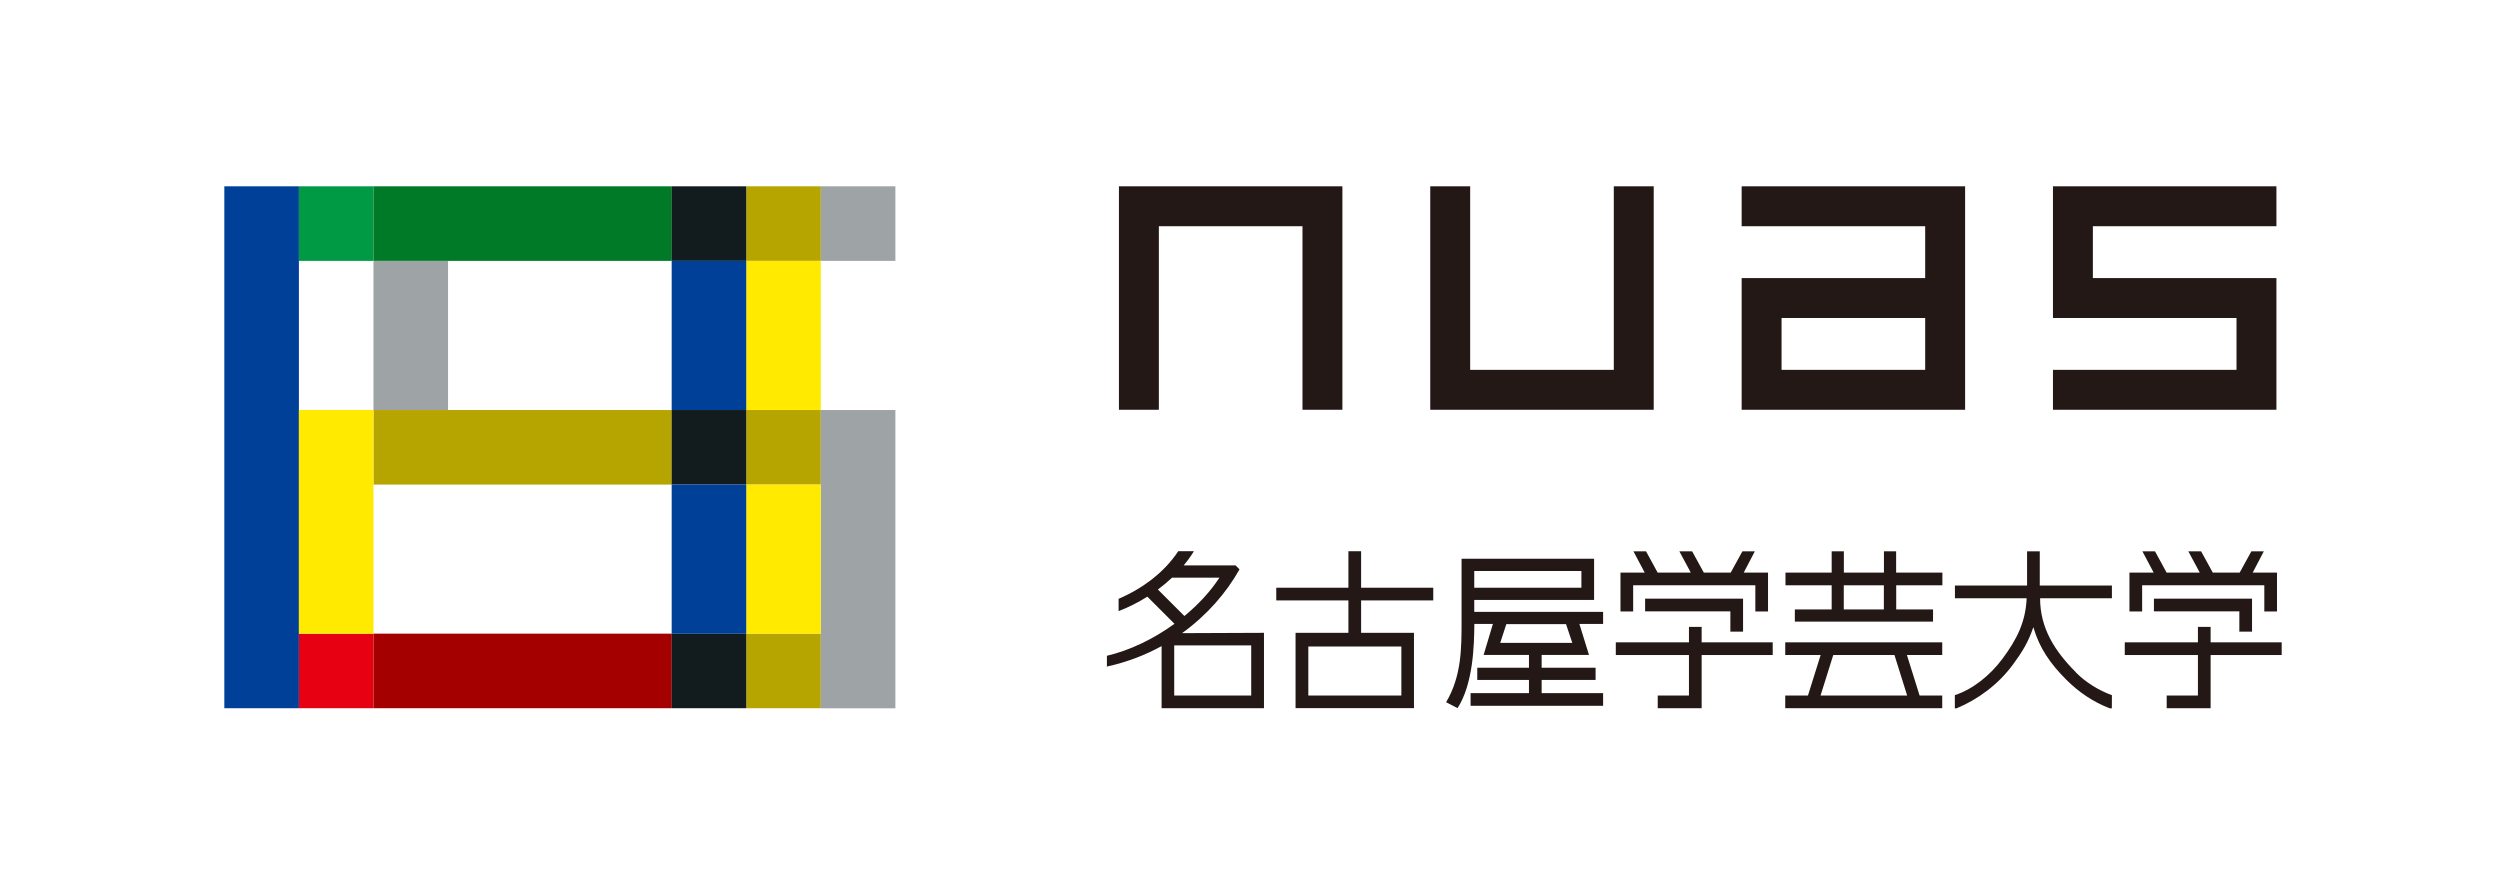 <?xml version="1.0" encoding="UTF-8"?>
<svg id="_レイヤー_2" data-name="レイヤー 2" xmlns="http://www.w3.org/2000/svg" width="105.61mm" height="37.82mm" viewBox="0 0 299.35 107.21">
  <defs>
    <style>
      .cls-1 {
        fill: #a40000;
      }

      .cls-1, .cls-2, .cls-3, .cls-4, .cls-5, .cls-6, .cls-7, .cls-8, .cls-9, .cls-10, .cls-11 {
        stroke-width: 0px;
      }

      .cls-2 {
        fill: #004098;
      }

      .cls-3 {
        fill: #ffea00;
      }

      .cls-4 {
        fill: #231815;
      }

      .cls-5 {
        fill: #e60012;
      }

      .cls-6 {
        fill: #007a27;
      }

      .cls-7 {
        fill: #121c1f;
      }

      .cls-8 {
        fill: #9ea3a6;
      }

      .cls-9 {
        fill: #b6a500;
      }

      .cls-10 {
        fill: #094;
      }

      .cls-11 {
        fill: #fff;
      }
    </style>
  </defs>
  <g id="_レイヤー_1-2" data-name="レイヤー 1">
    <g>
      <rect class="cls-11" width="299.35" height="107.21"/>
      <g>
        <rect class="cls-8" x="98.28" y="22.31" width="8.93" height="8.93"/>
        <rect class="cls-8" x="44.71" y="31.24" width="8.93" height="17.86"/>
        <rect class="cls-9" x="89.35" y="22.31" width="8.93" height="8.93"/>
        <rect class="cls-9" x="89.35" y="49.1" width="8.93" height="8.93"/>
        <rect class="cls-9" x="44.71" y="49.1" width="35.72" height="8.93"/>
        <rect class="cls-9" x="89.35" y="75.88" width="8.93" height="8.93"/>
        <rect class="cls-5" x="35.78" y="75.88" width="8.93" height="8.93"/>
        <rect class="cls-1" x="44.71" y="75.88" width="35.72" height="8.93"/>
        <rect class="cls-10" x="35.78" y="22.31" width="8.93" height="8.93"/>
        <rect class="cls-6" x="44.71" y="22.31" width="35.72" height="8.93"/>
        <rect class="cls-7" x="80.42" y="22.31" width="8.93" height="8.93"/>
        <rect class="cls-7" x="80.42" y="49.1" width="8.93" height="8.93"/>
        <rect class="cls-2" x="26.85" y="22.31" width="8.93" height="62.5"/>
        <rect class="cls-7" x="80.42" y="75.88" width="8.93" height="8.93"/>
        <rect class="cls-3" x="35.78" y="49.1" width="8.93" height="26.79"/>
        <rect class="cls-3" x="89.35" y="31.24" width="8.93" height="17.86"/>
        <rect class="cls-2" x="80.42" y="31.24" width="8.93" height="17.86"/>
        <rect class="cls-8" x="98.28" y="49.1" width="8.93" height="35.72"/>
        <rect class="cls-3" x="89.35" y="58.03" width="8.93" height="17.86"/>
        <rect class="cls-2" x="80.42" y="58.03" width="8.93" height="17.86"/>
      </g>
      <g>
        <polygon class="cls-4" points="245.83 22.31 272.59 22.31 272.59 27.09 250.61 27.09 250.61 33.3 272.59 33.3 272.59 49.07 245.83 49.07 245.83 44.29 267.81 44.29 267.81 38.08 245.83 38.08 245.83 22.31"/>
        <path class="cls-4" d="M208.55,22.31v4.78h21.98v6.21h-21.98v15.77h26.76v-26.76h-26.76ZM230.53,44.29h-17.2v-6.21h17.2v6.21Z"/>
        <polygon class="cls-4" points="171.26 22.31 176.04 22.31 176.04 44.29 193.24 44.29 193.24 22.31 198.02 22.31 198.02 49.07 171.26 49.07 171.26 22.31"/>
        <polygon class="cls-4" points="133.98 22.31 160.74 22.31 160.74 49.07 155.96 49.07 155.96 27.09 138.76 27.09 138.76 49.07 133.98 49.07 133.98 22.31"/>
      </g>
      <g>
        <path class="cls-4" d="M171.62,71.9v-1.52h-8.64v-4.37h-1.52v4.37h-8.64v1.52h8.64v3.88h-6.33v9.02h14.18v-9.02h-6.33v-3.88h8.64ZM167.8,83.29h-11.14v-5.87h11.14v5.87Z"/>
        <path class="cls-4" d="M191.95,73.27h-15.42v-1.43h14.35v-4.93h-15.87v7.38c0,1.66,0,3.34-.23,4.98s-.7,3.27-1.62,4.82l1.37.71c.93-1.44,1.43-3.33,1.7-5.16.27-1.87.3-3.69.31-4.92h2.22l-1.11,3.71h5.43v1.53h-6.19v1.46h6.19v1.58h-6.99v1.52h15.87v-1.52h-7.36v-1.58h6.46v-1.46h-6.46v-1.53h5.67l-1.15-3.71h2.84v-1.46ZM189.36,68.38v2h-12.83v-2h12.83ZM179.64,76.98l.73-2.24h7.15l.75,2.24h-8.62Z"/>
        <g>
          <path class="cls-4" d="M213.78,78.44h4.23l-1.52,4.85h-2.72v1.52h18.8v-1.52h-2.71l-1.52-4.85h4.23v-1.52h-18.8v1.52ZM226.85,78.44l1.52,4.85h-10.37l1.52-4.85h7.34Z"/>
          <path class="cls-4" d="M227.05,68.57v-2.55h-1.46v2.55h-4.8v-2.55h-1.46v2.55h-5.53v1.52h5.53v2.89h-4.41v1.46h16.55v-1.46h-4.41v-2.89h5.53v-1.52h-5.53ZM225.58,72.98h-4.8v-2.89h4.8v2.89Z"/>
        </g>
        <g>
          <polygon class="cls-4" points="195.56 70.09 210.19 70.09 210.19 73.22 211.71 73.22 211.71 68.57 208.8 68.57 210.13 66.02 208.64 66.02 207.24 68.57 204.02 68.57 202.62 66.02 201.09 66.02 202.46 68.57 198.49 68.57 197.1 66.02 195.59 66.02 196.94 68.57 194.04 68.57 194.04 73.22 195.56 73.22 195.56 70.09"/>
          <polygon class="cls-4" points="212.27 76.92 203.76 76.92 203.76 75.07 202.24 75.07 202.24 76.92 193.48 76.92 193.48 78.44 202.24 78.44 202.24 83.29 198.5 83.29 198.5 84.81 203.76 84.81 203.76 78.44 212.27 78.44 212.27 76.92"/>
          <polygon class="cls-4" points="208.72 75.64 208.72 71.69 196.99 71.69 196.99 73.21 207.2 73.21 207.2 75.64 208.72 75.64"/>
        </g>
        <g>
          <polygon class="cls-4" points="256.51 70.09 271.14 70.09 271.14 73.22 272.66 73.22 272.66 68.57 269.75 68.57 271.08 66.02 269.59 66.02 268.19 68.57 264.97 68.57 263.57 66.02 262.04 66.02 263.41 68.57 259.44 68.57 258.05 66.02 256.54 66.02 257.89 68.57 254.99 68.57 254.99 73.22 256.51 73.22 256.51 70.09"/>
          <polygon class="cls-4" points="273.22 76.92 264.71 76.92 264.71 75.07 263.19 75.07 263.19 76.92 254.43 76.92 254.43 78.44 263.19 78.44 263.19 83.29 259.45 83.29 259.45 84.81 264.71 84.81 264.71 78.44 273.22 78.44 273.22 76.92"/>
          <polygon class="cls-4" points="269.67 75.64 269.67 71.69 257.92 71.69 257.92 73.21 268.15 73.21 268.15 75.64 269.67 75.64"/>
        </g>
        <path class="cls-4" d="M248.57,80.5c-2.59-2.59-4.28-5.34-4.28-8.86h8.6v-1.52h-8.64v-4.1h-1.52v4.1h-8.64v1.52h8.59c-.12,2.81-1.15,4.9-2.9,7.25-1.5,2.02-3.6,3.68-5.7,4.35v1.58h.21c2.57-1.07,4.98-2.85,6.71-5.19,1.13-1.52,1.9-2.77,2.48-4.53.73,2.52,2.03,4.37,3.93,6.28,1.5,1.5,3.22,2.67,5.21,3.44h.26v-.07s.01-1.5.01-1.5c-1.55-.57-3.08-1.48-4.33-2.74Z"/>
        <path class="cls-4" d="M141.54,75.82c2.97-2.14,5.3-4.82,6.88-7.64l-.47-.47h-6.22c.45-.54.86-1.1,1.23-1.7h-1.88c-1.6,2.43-4.12,4.4-7.14,5.7v1.47c1.13-.43,2.3-1.01,3.44-1.73l3.25,3.25c-2.48,1.8-5.32,3.18-8.09,3.83v1.29c2.39-.52,4.58-1.37,6.55-2.45v7.44h12.26v-9.03l-9.8.04ZM138.65,70.59c.59-.44,1.16-.91,1.69-1.41h5.67c-1.07,1.65-2.52,3.21-4.19,4.59l-3.18-3.18ZM149.82,83.29h-9.22v-6h9.22v6Z"/>
      </g>
    </g>
  </g>
</svg>